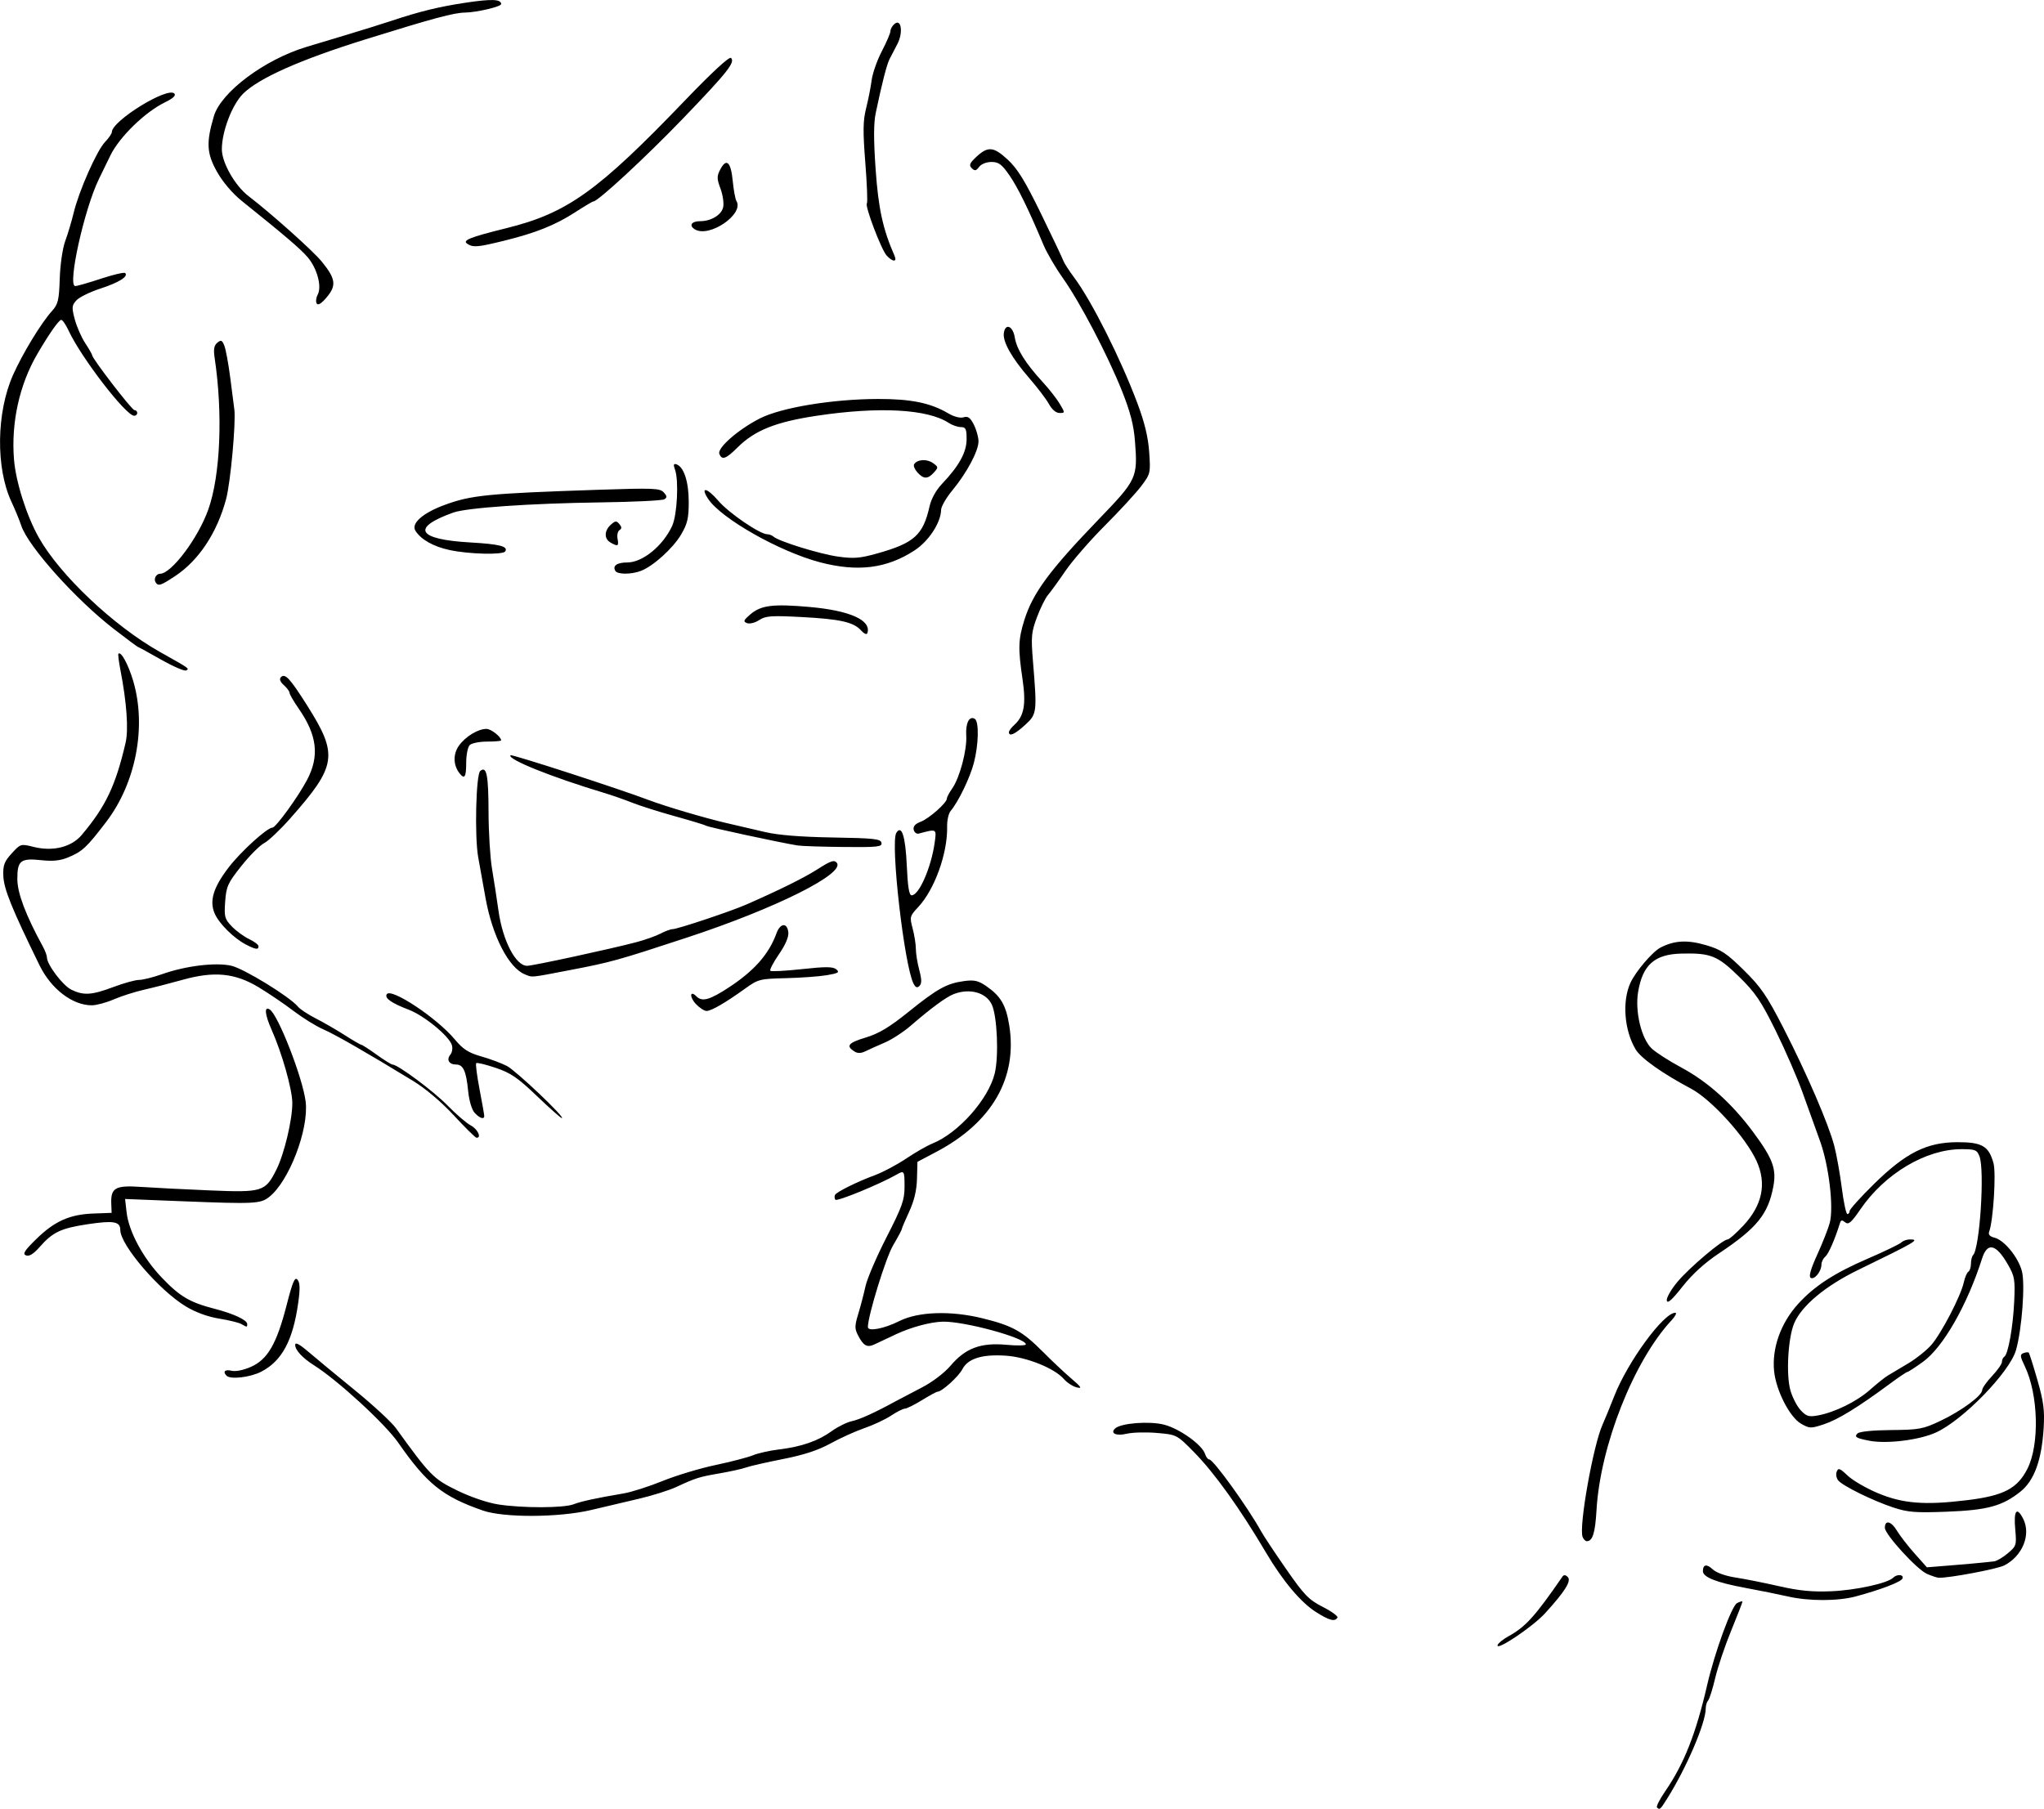 <?xml version="1.0" encoding="UTF-8"?>
<svg width="235.94mm" height="208.83mm" version="1.1" viewBox="0 0 235.94 208.83" xmlns="http://www.w3.org/2000/svg">
<g transform="translate(-1.312 -87.967)">
<path d="m192.58 296.64c-0.109-0.109 0.307-0.933 0.925-1.831 2.193-3.188 3.569-6.667 4.865-12.298 0.867-3.765 2.819-9.123 3.447-9.459 0.342-0.183 0.622-0.255 0.622-0.16 0 0.095-0.584 1.597-1.298 3.339-0.714 1.741-1.541 4.196-1.838 5.456-0.297 1.259-0.665 2.429-0.818 2.599-0.153 0.17-0.278 0.585-0.278 0.922 0 1.676-2.206 6.834-4.452 10.41-0.811 1.291-0.862 1.335-1.174 1.023zm-18.396-18.752c0.072-0.216 0.634-0.67 1.249-1.008 1.978-1.088 3.081-2.308 6.233-6.891 0.155-0.225 0.355-0.211 0.61 0.044 0.448 0.448-0.29 1.632-2.599 4.174-1.433 1.578-5.758 4.476-5.493 3.681zm-20.966-3.806c-1.765-1.119-3.832-3.581-5.791-6.896-3.016-5.103-5.946-9.189-8.308-11.584-1.964-1.991-1.976-1.998-4.249-2.196-1.254-0.11-2.83-0.069-3.502 0.091-1.209 0.287-1.943-0.049-1.338-0.611 0.665-0.618 3.95-0.874 5.644-0.44 1.795 0.459 4.402 2.324 4.741 3.392 0.109 0.342 0.324 0.623 0.478 0.623 0.473 0 4.422 5.474 5.991 8.304 0.298 0.537 1.605 2.508 2.906 4.38 2.076 2.988 2.591 3.519 4.222 4.349 1.022 0.52 1.777 1.077 1.678 1.237-0.305 0.493-0.931 0.329-2.471-0.648zm54.431-1.808c-0.985-0.227-3.183-0.67-4.885-0.985-3.303-0.611-4.885-1.233-4.885-1.922 0-0.787 0.435-0.87 1.132-0.216 0.413 0.388 1.471 0.769 2.629 0.945 1.066 0.162 3.329 0.613 5.03 1.002 2.312 0.528 3.833 0.675 6.024 0.584 2.825-0.118 6.507-0.923 7.148-1.563 0.439-0.438 1.235-0.384 1.083 0.074-0.133 0.398-2.429 1.284-5.397 2.084-2.081 0.561-5.442 0.56-7.881-2e-3zm16.093-2.6c-1.16-0.505-4.859-4.553-4.859-5.317 0-0.94 0.724-0.777 1.378 0.311 0.354 0.59 1.281 1.787 2.059 2.661l1.414 1.589 2.785-0.224c1.532-0.123 3.151-0.266 3.599-0.317 0.448-0.051 1.059-0.115 1.359-0.143 0.3-0.028 1.014-0.445 1.586-0.927 1.001-0.842 1.035-0.95 0.87-2.768-0.198-2.18 0.164-2.676 0.906-1.242 0.943 1.823-0.054 4.309-2.166 5.4-0.809 0.418-6.389 1.47-7.574 1.427-0.195-7e-3 -0.805-0.209-1.357-0.449zm-39.751-4.27c-0.45-1.172 1.227-10.588 2.311-12.977 0.253-0.558 0.858-2.03 1.343-3.272 1.555-3.975 5.694-9.628 7.05-9.628 0.206 0 9.7e-4 0.403-0.457 0.895-4.345 4.677-8.216 14.487-8.641 21.899-0.151 2.624-0.45 3.582-1.119 3.582-0.163 0-0.382-0.225-0.487-0.499zm-126.95-3.044c-4.634-1.613-6.455-3.075-9.769-7.843-1.512-2.175-6.991-7.21-9.71-8.921-1.318-0.83-2.176-1.757-2.176-2.352 0-0.356 0.478-0.105 1.547 0.811 0.851 0.73 3.261 2.723 5.356 4.429 2.095 1.707 4.22 3.671 4.722 4.366 3.957 5.477 4.329 5.855 7.063 7.191 1.561 0.763 3.508 1.425 4.758 1.619 2.797 0.434 7.541 0.423 8.69-0.02 0.895-0.345 2.512-0.696 5.801-1.257 0.895-0.153 2.909-0.797 4.473-1.432 1.565-0.635 4.314-1.464 6.109-1.842 1.795-0.378 3.738-0.885 4.319-1.126 0.58-0.241 1.934-0.544 3.009-0.673 2.591-0.311 4.52-0.981 6.082-2.113 0.705-0.511 1.75-1.028 2.322-1.15 0.925-0.197 2.659-0.986 5.11-2.327 0.448-0.245 1.77-0.939 2.938-1.542 1.263-0.652 2.631-1.692 3.376-2.566 1.706-2.002 3.474-2.657 6.428-2.383 1.231 0.114 2.238 0.092 2.238-0.05 0-0.745-7.106-2.684-9.606-2.622-1.404 0.035-3.665 0.645-5.373 1.45-0.985 0.464-2.107 0.992-2.493 1.173-0.85 0.399-1.272 0.17-1.889-1.022-0.41-0.792-0.408-1.109 0.017-2.503 0.268-0.878 0.643-2.313 0.834-3.189 0.191-0.876 1.283-3.421 2.427-5.655 1.795-3.506 2.08-4.302 2.08-5.815 0-1.874-0.033-1.926-0.9-1.429-1.952 1.119-6.935 3.164-7.091 2.911-0.103-0.167-0.114-0.423-0.024-0.569 0.222-0.359 2.601-1.531 4.614-2.273 0.905-0.334 2.517-1.191 3.582-1.905 1.065-0.714 2.432-1.498 3.038-1.741 2.999-1.206 6.482-5.133 7.196-8.113 0.475-1.986 0.282-6.559-0.335-7.913-0.638-1.399-2.537-1.936-4.376-1.236-0.896 0.341-2.599 1.592-5.051 3.71-0.806 0.696-2.125 1.548-2.931 1.893-0.806 0.345-1.805 0.794-2.219 0.998-0.523 0.257-0.916 0.269-1.283 0.037-1.018-0.642-0.734-0.998 1.285-1.609 1.544-0.467 2.743-1.187 4.975-2.985 3.321-2.675 4.399-3.27 6.415-3.54 1.143-0.153 1.621-0.045 2.521 0.572 1.674 1.149 2.286 2.184 2.664 4.51 0.989 6.075-1.975 11.24-8.396 14.63l-2.196 1.16-0.052 1.954c-0.035 1.335-0.322 2.54-0.905 3.805-0.47 1.018-0.854 1.928-0.854 2.021 0 0.093-0.45 0.932-1 1.865-0.84 1.425-2.908 8.13-2.908 9.43 0 0.548 1.877 0.191 3.623-0.688 2.18-1.098 5.933-1.226 9.591-0.327 3.485 0.857 4.615 1.484 6.999 3.884 0.998 1.005 2.463 2.383 3.256 3.062 1.192 1.021 1.301 1.199 0.628 1.03-0.448-0.112-1.107-0.541-1.465-0.953-1.089-1.253-4.306-2.547-6.727-2.705-2.733-0.179-4.362 0.332-5.001 1.567-0.44 0.851-2.369 2.595-2.87 2.595-0.115 0-0.923 0.44-1.796 0.977-0.873 0.537-1.758 0.977-1.966 0.977-0.208 0-0.925 0.362-1.593 0.804-0.668 0.442-2.054 1.092-3.079 1.445-1.026 0.353-2.784 1.147-3.907 1.766-1.428 0.786-3.089 1.331-5.517 1.809-1.911 0.377-3.816 0.812-4.233 0.967-0.417 0.155-1.784 0.459-3.038 0.677-2.417 0.419-2.739 0.521-5.048 1.589-0.806 0.373-2.711 0.973-4.233 1.333-1.522 0.36-4.044 0.954-5.604 1.32-3.711 0.87-10.042 0.897-12.467 0.053zm162.82-0.346c-2.359-0.78-5.83-2.486-6.362-3.127-0.212-0.256-0.292-0.711-0.176-1.012 0.18-0.469 0.358-0.405 1.258 0.452 0.576 0.549 2.135 1.457 3.465 2.017 2.9 1.222 5.435 1.423 10.347 0.821 4.205-0.515 5.782-1.337 6.942-3.62 1.421-2.796 1.27-8.596-0.31-11.866-0.54-1.117-0.561-1.332-0.149-1.49 0.265-0.102 0.541-0.125 0.615-0.052 0.073 0.073 0.524 1.498 1.003 3.166 0.712 2.481 0.842 3.487 0.718 5.525-0.227 3.724-1.088 6.082-2.685 7.356-2.087 1.665-3.809 2.134-8.51 2.314-3.601 0.138-4.479 0.069-6.154-0.485zm-2.768-7.711c-1.521-0.289-1.767-0.44-1.371-0.836 0.222-0.222 1.753-0.378 3.881-0.396 3.244-0.028 3.684-0.11 5.707-1.069 2.416-1.144 4.808-2.912 4.808-3.551 0-0.226 0.513-0.955 1.14-1.619 0.627-0.665 1.14-1.399 1.14-1.632 0-0.233 0.121-0.499 0.27-0.591 0.443-0.274 1.008-3.425 1.145-6.384 0.116-2.505 0.049-2.907-0.709-4.233-1.377-2.41-2.385-2.657-2.998-0.733-1.726 5.411-4.508 10.272-6.836 11.944-0.89 0.64-1.698 1.163-1.794 1.163-0.097 0-1.012 0.618-2.034 1.374-3.646 2.695-5.969 4.123-7.569 4.655-1.542 0.512-1.677 0.509-2.678-0.066-1.294-0.743-2.868-3.818-3.096-6.046-0.271-2.653 0.754-5.542 2.749-7.751 1.864-2.063 4.182-3.576 8.008-5.228 1.969-0.85 3.737-1.702 3.929-1.894 0.192-0.192 0.642-0.348 1-0.348 1.162 0 0.717 0.262-5.992 3.526-3.78 1.839-6.539 4.144-7.385 6.17-0.705 1.688-0.942 5.896-0.434 7.711 0.227 0.811 0.76 1.849 1.184 2.307 0.662 0.714 0.944 0.8 1.994 0.608 1.952-0.358 4.481-1.602 6.003-2.953 0.774-0.687 1.7-1.428 2.059-1.646s1.409-0.845 2.335-1.393c0.926-0.548 2.137-1.513 2.691-2.144 1.157-1.317 3.412-5.657 3.75-7.216 0.126-0.58 0.364-1.138 0.529-1.24 0.165-0.102 0.301-0.519 0.301-0.926s0.11-0.85 0.243-0.984c0.772-0.772 1.358-9.783 0.742-11.404-0.286-0.753-0.489-0.835-2.066-0.835-4.119 0-8.851 2.812-11.677 6.939-1.053 1.538-1.381 1.82-1.755 1.51-0.356-0.296-0.491-0.281-0.599 0.062-0.612 1.947-1.328 3.588-1.702 3.898-0.245 0.204-0.446 0.617-0.446 0.919 0 0.788-0.814 1.79-1.24 1.526-0.245-0.152-3.2e-4 -1.017 0.761-2.687 0.617-1.355 1.265-2.998 1.438-3.652 0.481-1.811-0.097-6.645-1.134-9.493-0.49-1.343-1.386-3.834-1.993-5.536-0.607-1.702-2.008-4.925-3.113-7.164-1.708-3.459-2.347-4.399-4.25-6.258-2.469-2.412-3.256-2.726-6.632-2.645-3.1 0.074-4.486 1.308-5 4.45-0.37 2.264 0.385 5.384 1.576 6.514 0.475 0.451 2.012 1.436 3.416 2.191 3.063 1.646 5.845 4.147 8.3 7.463 2.26 3.053 2.7 4.24 2.32 6.272-0.597 3.198-1.904 4.808-6.257 7.708-1.672 1.114-3.106 2.42-4.232 3.853-1.205 1.533-1.735 2.004-1.811 1.609-0.059-0.307 0.499-1.284 1.24-2.169 1.378-1.646 5.217-4.89 5.786-4.89 0.174 0 0.984-0.713 1.799-1.585 2.209-2.361 2.725-4.854 1.543-7.457-1.24-2.733-5.201-7.107-7.574-8.366-3.284-1.742-5.778-3.509-6.386-4.525-1.319-2.203-1.581-5.571-0.599-7.699 0.605-1.312 2.547-3.587 3.467-4.063 1.603-0.829 3.103-0.909 5.246-0.281 1.748 0.512 2.384 0.933 4.372 2.892 1.976 1.947 2.664 2.951 4.572 6.676 2.705 5.279 5.199 11.061 5.865 13.596 0.268 1.022 0.661 3.214 0.872 4.871s0.501 3.012 0.644 3.012 0.26-0.158 0.26-0.352c0-0.194 1.246-1.578 2.769-3.077 3.693-3.635 6.114-4.856 9.652-4.867 2.873-9e-3 3.651 0.446 4.19 2.446 0.312 1.16-0.04 6.673-0.504 7.881-0.128 0.335 0.067 0.558 0.608 0.694 1.129 0.283 2.731 2.233 3.168 3.857 0.396 1.47 7e-3 6.706-0.677 9.118-0.723 2.551-6.164 8.144-9.274 9.534-1.94 0.867-5.646 1.322-7.652 0.94zm-189.63-7.504c-0.469-0.469-0.178-0.762 0.568-0.575 0.469 0.118 1.373-0.063 2.246-0.449 1.927-0.852 2.967-2.648 4.111-7.093 0.712-2.767 0.958-3.341 1.271-2.963 0.288 0.347 0.306 1.049 0.069 2.715-0.612 4.312-1.872 6.654-4.246 7.891-1.269 0.661-3.563 0.932-4.02 0.474zm1.714-5.963c-0.281-0.165-1.439-0.449-2.572-0.631-1.297-0.209-2.719-0.728-3.834-1.401-3.081-1.857-7.573-7.095-7.573-8.831 0-0.975-0.763-1.114-3.698-0.676-3.16 0.472-4.094 0.912-5.625 2.656-0.692 0.788-1.191 1.094-1.555 0.954-0.431-0.165-0.199-0.537 1.18-1.887 2.11-2.066 3.855-2.846 6.593-2.947l2.103-0.078-0.04-1.058c-0.069-1.84 0.471-2.142 3.464-1.935 1.444 0.1 4.998 0.28 7.898 0.401 6.101 0.254 6.422 0.154 7.705-2.409 0.898-1.795 1.842-5.755 1.832-7.687-0.009-1.578-1.19-5.754-2.396-8.462-0.781-1.755-0.872-2.74-0.216-2.334 0.973 0.601 3.83 7.936 4.152 10.66 0.378 3.193-1.918 9.186-4.211 10.989-1.006 0.791-1.692 0.825-9.99 0.497l-6.642-0.263 0.172 1.53c0.25 2.222 1.901 5.288 4.062 7.547 2.098 2.192 3.219 2.855 6.09 3.599 2.228 0.577 3.774 1.3 3.774 1.765 0 0.38-0.022 0.38-0.674-1e-3zm24.526-24.089c-1.448-1.565-3.276-3.112-4.722-3.994-5.413-3.303-8.961-5.34-10.367-5.953-0.822-0.358-2.36-1.311-3.419-2.117-1.058-0.806-2.877-2.039-4.041-2.741-2.721-1.64-5.136-1.872-8.792-0.845-1.343 0.377-3.321 0.886-4.396 1.13-1.075 0.244-2.662 0.75-3.528 1.125-0.866 0.374-2.006 0.68-2.534 0.68-2.228 0-4.691-1.885-6.026-4.613-3.226-6.592-4.13-8.828-4.183-10.356-0.043-1.217 0.117-1.639 0.975-2.575 1.015-1.107 1.044-1.116 2.515-0.745 2.224 0.56 4.371 0.031 5.551-1.368 2.778-3.294 3.92-5.692 5.074-10.656 0.353-1.517 0.128-4.668-0.599-8.408-0.188-0.969-0.292-1.813-0.23-1.874 0.303-0.303 1.147 1.254 1.707 3.148 1.562 5.28 0.317 11.774-3.119 16.276-2.248 2.945-2.743 3.407-4.378 4.09-0.908 0.379-1.771 0.472-3.082 0.33-2.419-0.261-2.798 0.033-2.795 2.168 0.002 1.625 0.962 4.167 2.945 7.796 0.26 0.475 0.472 1.042 0.472 1.26 0 0.822 1.831 3.243 2.817 3.724 1.417 0.692 2.358 0.631 4.867-0.313 1.19-0.448 2.515-0.814 2.946-0.814 0.431 0 1.622-0.297 2.648-0.661 2.714-0.962 6.179-1.387 7.995-0.98 1.453 0.326 6.744 3.571 7.7 4.723 0.251 0.303 1.167 0.91 2.035 1.35 0.868 0.44 2.372 1.308 3.343 1.928 0.97 0.621 1.845 1.129 1.942 1.129 0.098 0 0.892 0.513 1.764 1.14 0.873 0.627 1.696 1.14 1.829 1.14 0.613 0 4.743 3.071 6.355 4.725 0.985 1.011 2.194 2.05 2.687 2.309 0.798 0.42 1.277 1.46 0.651 1.414-0.134-0.01-1.307-1.167-2.606-2.572zm2.393-0.307c-0.328-0.362-0.636-1.407-0.746-2.524-0.225-2.295-0.569-3.046-1.393-3.046-0.813 0-1.139-0.562-0.66-1.138 0.209-0.252 0.287-0.752 0.174-1.111-0.333-1.05-3.194-3.397-4.967-4.075-2.012-0.77-2.826-1.341-2.548-1.79 0.486-0.786 5.789 2.736 7.861 5.22 0.946 1.134 1.571 1.536 3.032 1.952 1.012 0.288 2.349 0.786 2.972 1.106 1.046 0.538 6.823 6.023 6.344 6.023-0.117 0-1.411-1.147-2.876-2.549-2.209-2.115-3.019-2.669-4.754-3.254-1.151-0.388-2.164-0.633-2.253-0.544-0.089 0.089 0.084 1.443 0.384 3.01 0.3 1.567 0.545 2.958 0.544 3.093-0.004 0.438-0.54 0.258-1.111-0.373zm25.533-12.569c-0.75-0.799-0.684-1.629 0.069-0.875 0.667 0.667 1.526 0.429 3.773-1.046 2.912-1.912 4.599-3.831 5.466-6.221 0.434-1.196 1.238-1.279 1.371-0.141 0.063 0.543-0.317 1.438-1.084 2.553-0.649 0.944-1.096 1.801-0.993 1.905 0.103 0.103 1.749 0.018 3.656-0.191 2.742-0.299 3.572-0.294 3.961 0.028 0.412 0.341 0.233 0.45-1.107 0.675-0.88 0.148-3.005 0.302-4.723 0.342-3.005 0.07-3.185 0.116-4.722 1.222-2.268 1.631-3.878 2.563-4.429 2.563-0.261 0-0.818-0.366-1.238-0.813zm25.14-2.327c-1.07-2.031-2.702-16.273-1.996-17.415 0.616-0.997 1.06 0.386 1.21 3.773 0.109 2.453 0.269 3.431 0.561 3.431 0.86 0 2.268-3.237 2.664-6.122 0.216-1.576 0.24-1.562-1.835-1.005-0.258 0.069-0.525-0.13-0.594-0.443-0.084-0.385 0.172-0.681 0.795-0.915 0.974-0.367 3.036-2.188 3.036-2.681 0-0.161 0.274-0.682 0.609-1.157 0.873-1.239 1.729-4.458 1.627-6.118-0.089-1.451 0.358-2.32 0.992-1.928 0.498 0.308 0.44 2.97-0.11 5.078-0.45 1.724-1.792 4.5-2.681 5.548-0.24 0.283-0.423 1.089-0.407 1.791 0.07 3.082-1.437 7.277-3.345 9.318-0.966 1.032-0.992 1.134-0.636 2.465 0.204 0.764 0.371 1.824 0.371 2.356 0 0.532 0.177 1.628 0.393 2.436 0.288 1.078 0.296 1.564 0.03 1.831-0.266 0.266-0.447 0.202-0.681-0.242zm-44.869-1.083c-1.867-0.755-3.748-4.402-4.54-8.802-0.306-1.701-0.688-3.826-0.849-4.722-0.428-2.384-0.258-9.548 0.236-9.958 0.736-0.611 0.946 0.426 0.958 4.747 0.006 2.328 0.185 5.259 0.397 6.513 0.212 1.254 0.55 3.452 0.752 4.885 0.488 3.461 1.991 6.35 3.303 6.35 0.659 0 9.634-1.943 12.632-2.735 0.985-0.26 2.231-0.703 2.768-0.984 0.537-0.281 1.162-0.512 1.388-0.513 0.573-2e-3 6.767-2.072 8.544-2.855 4.017-1.769 6.668-3.087 8.274-4.115 1.452-0.929 1.839-1.054 2.138-0.694 1.022 1.231-7.043 5.262-17.251 8.622-8.045 2.648-8.778 2.853-13.514 3.761-4.733 0.908-4.323 0.869-5.237 0.499zm-32.211-3.451c-1.397-0.724-3.1-2.418-3.6-3.582-0.628-1.461-0.151-3.017 1.639-5.343 1.404-1.825 4.429-4.568 5.037-4.568 0.384 0 2.951-3.538 3.981-5.487 1.461-2.765 1.184-5.167-0.953-8.248-0.581-0.838-1.057-1.658-1.057-1.822s-0.297-0.566-0.659-0.894c-0.431-0.39-0.548-0.707-0.339-0.916 0.482-0.482 1.045 0.126 3.046 3.294 3.594 5.688 3.404 6.94-1.983 13.028-1.155 1.305-2.505 2.583-3 2.839-0.495 0.256-1.678 1.443-2.628 2.638-1.566 1.968-1.742 2.354-1.868 4.102-0.127 1.76-0.06 2.013 0.762 2.871 0.496 0.517 1.393 1.174 1.994 1.46s1.093 0.658 1.093 0.829c0 0.432-0.334 0.387-1.465-0.2zm63.662-11.435c-2.08-0.341-10.218-2.095-10.485-2.26-0.165-0.102-1.793-0.598-3.618-1.103-1.825-0.505-4.051-1.209-4.947-1.566-0.896-0.357-2.361-0.868-3.256-1.137-6.043-1.814-11.243-3.906-10.802-4.347 0.143-0.143 12.495 3.864 16.012 5.195 1.911 0.723 6.526 2.085 8.955 2.644 1.164 0.268 3.142 0.729 4.396 1.024 1.528 0.36 4.105 0.568 7.815 0.631 4.782 0.08 5.55 0.164 5.641 0.618 0.093 0.464-0.416 0.519-4.396 0.48-2.476-0.024-4.868-0.104-5.316-0.178zm-38.992-8.326c-0.739-0.938-0.767-2.217-0.069-3.196 0.748-1.05 2.197-1.932 3.174-1.932 0.529 0 1.695 0.914 1.695 1.328 0 0.075-0.725 0.137-1.612 0.137-0.887 0-1.794 0.182-2.016 0.405-0.223 0.222-0.405 1.138-0.405 2.035 0 1.655-0.189 1.957-0.767 1.224zm63.414-4.753c0-0.151 0.288-0.535 0.639-0.853 1.111-1.006 1.356-2.372 0.935-5.23-0.529-3.587-0.499-4.594 0.198-6.836 0.973-3.127 2.904-5.749 8.545-11.604 4.468-4.637 4.559-4.833 4.232-9.073-0.143-1.854-0.539-3.384-1.498-5.792-1.648-4.136-4.848-10.247-6.834-13.049-0.841-1.187-1.837-2.89-2.213-3.786-1.735-4.132-2.96-6.635-3.944-8.059-0.885-1.281-1.241-1.547-2.075-1.547-0.581 0-1.185 0.241-1.428 0.57-0.34 0.46-0.502 0.49-0.838 0.158-0.338-0.334-0.266-0.558 0.385-1.188 1.431-1.385 2.078-1.357 3.726 0.162 1.162 1.071 2.002 2.431 3.882 6.287 1.32 2.706 2.474 5.139 2.566 5.408 0.092 0.269 0.658 1.148 1.259 1.954 2.022 2.713 5.373 9.379 7.297 14.517 0.834 2.228 1.241 3.918 1.359 5.647 0.164 2.411 0.143 2.501-0.93 3.92-0.604 0.799-2.493 2.85-4.198 4.559-1.705 1.708-3.75 4.059-4.544 5.223-0.795 1.164-1.697 2.41-2.006 2.768s-0.885 1.519-1.28 2.58c-0.645 1.729-0.693 2.252-0.463 5.047 0.489 5.958 0.469 6.127-0.898 7.38-1.183 1.084-1.874 1.393-1.874 0.837zm-97.858-8.367c-1.402-0.799-2.595-1.453-2.651-1.453-0.056 0-1.315-0.936-2.798-2.081-4.412-3.406-9.91-9.544-10.703-11.95-0.202-0.612-0.709-1.845-1.128-2.74-1.83-3.915-1.746-10.334 0.192-14.67 1.117-2.498 3.261-6.016 4.492-7.37 0.694-0.764 0.806-1.232 0.89-3.745 0.055-1.633 0.33-3.504 0.637-4.337 0.297-0.806 0.735-2.271 0.972-3.256 0.605-2.512 2.665-7.167 3.611-8.159 0.436-0.458 0.793-0.975 0.793-1.149 0-1.291 6.409-5.254 7.206-4.456 0.225 0.225-0.12 0.552-1.076 1.019-2.308 1.127-5.266 4.008-6.298 6.133-0.505 1.04-1.097 2.257-1.316 2.704-1.699 3.471-3.672 12.374-2.741 12.374 0.225 0 1.567-0.384 2.983-0.854 1.416-0.47 2.669-0.759 2.784-0.644 0.395 0.395-0.727 1.094-2.888 1.798-1.188 0.387-2.426 0.997-2.75 1.356-0.527 0.582-0.547 0.815-0.184 2.184 0.223 0.843 0.765 2.079 1.203 2.746 0.439 0.668 0.798 1.292 0.798 1.387 0 0.388 4.588 6.353 4.887 6.353 0.178 0 0.323 0.147 0.323 0.326s-0.158 0.326-0.351 0.326c-0.955 0-6.139-6.735-7.581-9.851-0.311-0.672-0.691-1.221-0.845-1.221-0.269 0-1.425 1.654-2.768 3.957-2.056 3.527-3.024 7.917-2.681 12.153 0.212 2.613 1.453 6.518 2.873 9.037 2.435 4.321 8.638 10.185 13.926 13.164 3.571 2.012 3.452 1.929 3.077 2.161-0.185 0.114-1.484-0.446-2.886-1.245zm80.786-3.38c-0.873-0.965-2.414-1.309-6.926-1.545-3.442-0.181-4.085-0.133-4.829 0.354-0.474 0.311-1.102 0.468-1.402 0.351-0.466-0.181-0.416-0.322 0.353-0.987 1.248-1.079 2.605-1.253 6.859-0.878 4.681 0.412 7.17 1.538 6.676 3.018-0.07 0.21-0.375 0.08-0.731-0.313zm-81.433-5.563c-0.241-0.389 0.073-0.977 0.521-0.977 1.307 0 4.4-4.121 5.569-7.421 1.398-3.944 1.695-11.064 0.73-17.5-0.149-0.991-0.07-1.438 0.308-1.752 0.431-0.357 0.554-0.305 0.813 0.344 0.168 0.421 0.474 2.085 0.681 3.696 0.207 1.612 0.419 3.262 0.472 3.666 0.196 1.494-0.441 8.445-0.947 10.336-1.045 3.904-3.152 7.088-5.889 8.901-1.686 1.117-1.953 1.2-2.259 0.705zm53.079-1.303c-0.364-0.589 0.182-0.977 1.372-0.977 1.771 0 4.128-1.925 5.184-4.233 0.574-1.255 0.776-5.232 0.329-6.47-0.212-0.588-0.173-0.737 0.163-0.627 0.851 0.278 1.418 2.008 1.418 4.329 0 1.889-0.15 2.535-0.878 3.772-0.937 1.593-3.223 3.66-4.648 4.202-1.11 0.422-2.681 0.424-2.941 4e-3zm23.623-0.997c-4.656-1.219-11.436-5.062-12.916-7.32-0.96-1.464-0.128-1.308 1.179 0.223 1.206 1.411 4.795 3.861 5.656 3.861 0.22 0 0.539 0.123 0.709 0.274 0.615 0.545 5.318 2.002 7.428 2.301 1.815 0.257 2.535 0.201 4.521-0.355 4.294-1.201 5.316-2.12 6.065-5.451 0.193-0.861 0.755-1.873 1.438-2.591 1.973-2.076 2.837-3.649 2.837-5.162 0-1.181-0.1-1.39-0.663-1.39-0.364 0-0.996-0.218-1.404-0.485-2.43-1.593-8.001-1.9-15.144-0.836-4.802 0.715-7.231 1.683-9.241 3.683-1.334 1.327-1.797 1.488-2.088 0.728-0.26-0.677 2.149-2.791 4.639-4.071 2.476-1.272 8.383-2.251 13.665-2.265 3.806-0.01 6.069 0.453 8.113 1.658 0.672 0.397 1.382 0.58 1.768 0.458 0.497-0.158 0.767 0.029 1.174 0.816 0.29 0.561 0.539 1.425 0.553 1.919 0.031 1.097-1.323 3.651-3.033 5.72-0.699 0.846-1.277 1.852-1.285 2.236-0.029 1.483-1.424 3.61-3.075 4.685-3.201 2.086-6.546 2.505-10.9 1.365zm-42.763-1.415c-1.876-0.403-3.3-1.208-3.944-2.23-0.525-0.832 0.84-2.043 3.349-2.97 3.09-1.141 4.963-1.327 17.724-1.756 6.382-0.214 7.156-0.184 7.592 0.299 0.391 0.432 0.403 0.589 0.064 0.798-0.232 0.144-3.502 0.304-7.267 0.356-8.219 0.114-15.541 0.619-17.102 1.179-4.906 1.761-4.149 3.095 1.954 3.446 3.4 0.195 4.415 0.453 4.057 1.033-0.262 0.424-4.17 0.329-6.426-0.155zm18.57-0.87c-0.742-0.432-0.726-1.36 0.035-2.048 0.522-0.472 0.658-0.483 0.993-0.08 0.289 0.348 0.293 0.526 0.016 0.698-0.205 0.126-0.305 0.579-0.224 1.006 0.163 0.852 0.032 0.92-0.82 0.424zm35.432-8.094c-0.314-0.347-0.485-0.769-0.381-0.938 0.349-0.565 1.453-0.644 2.153-0.154 0.658 0.461 0.665 0.516 0.133 1.104-0.71 0.784-1.188 0.781-1.905-0.012zm15.19-7.878c-0.305-0.561-1.334-1.916-2.285-3.012-2.014-2.32-3.071-4.193-2.929-5.193 0.169-1.184 1.045-0.838 1.262 0.497 0.222 1.366 1.248 3.008 3.216 5.145 0.742 0.806 1.631 1.942 1.976 2.524 0.622 1.051 0.622 1.058-0.029 1.058-0.399 0-0.872-0.399-1.21-1.019zm-84.529-11.616c-0.128-0.207-0.078-0.667 0.112-1.022 0.505-0.943-0.069-3.066-1.175-4.345-0.848-0.981-2.624-2.498-7.577-6.473-1.081-0.868-2.188-2.168-2.865-3.367-1.197-2.118-1.268-3.363-0.369-6.419 0.818-2.78 5.847-6.544 10.694-8.006 0.627-0.189 2.678-0.806 4.559-1.372 1.881-0.565 4.225-1.296 5.21-1.625 3.322-1.106 5.506-1.64 8.632-2.109 2.987-0.448 4.067-0.405 4.067 0.163 0 0.298-2.827 0.963-4.168 0.981-1.287 0.017-3.638 0.649-11.463 3.084-7.535 2.344-12.359 4.488-14.166 6.295-1.261 1.261-2.442 4.356-2.442 6.4 0 1.551 1.523 4.221 3.094 5.421 2.57 1.966 7.398 6.282 8.416 7.524 1.629 1.988 1.744 2.773 0.607 4.13-0.615 0.734-1.015 0.987-1.168 0.739zm65.785-5.549c-0.625-0.69-2.543-5.75-2.279-6.014 0.097-0.097 0.016-2.208-0.18-4.692-0.288-3.66-0.27-4.853 0.093-6.293 0.246-0.977 0.534-2.436 0.639-3.242 0.105-0.806 0.637-2.317 1.181-3.357 0.544-1.04 0.989-2.085 0.989-2.321s0.214-0.607 0.475-0.823c0.778-0.646 1.009 1.021 0.323 2.33-0.311 0.593-0.716 1.371-0.9 1.73-0.325 0.632-0.877 2.787-1.598 6.233-0.248 1.184-0.251 3.091-0.011 6.513 0.318 4.536 0.838 6.912 2.181 9.967 0.33 0.75-0.223 0.732-0.912-0.03zm-48.386-1.337c-0.642-0.406 0.237-0.761 4.502-1.818 7.016-1.738 10.534-4.252 20.555-14.692 3.159-3.291 5.165-5.146 5.363-4.96 0.519 0.491-0.386 1.633-5.545 6.998-4.27 4.44-9.811 9.57-10.337 9.57-0.1 0-1.034 0.554-2.077 1.231-2.293 1.49-4.575 2.406-8.226 3.303-3.068 0.754-3.557 0.796-4.236 0.367zm26.271-1.671c-0.739-0.436-0.425-0.951 0.581-0.951 1.257 0 2.438-0.701 2.658-1.577 0.113-0.449-0.019-1.418-0.294-2.16-0.437-1.18-0.441-1.456-0.028-2.243 0.704-1.345 1.22-0.873 1.432 1.309 0.104 1.073 0.297 2.125 0.428 2.338 0.926 1.498-3.104 4.271-4.776 3.285z" stroke-width=".326"/>
</g>
</svg>
